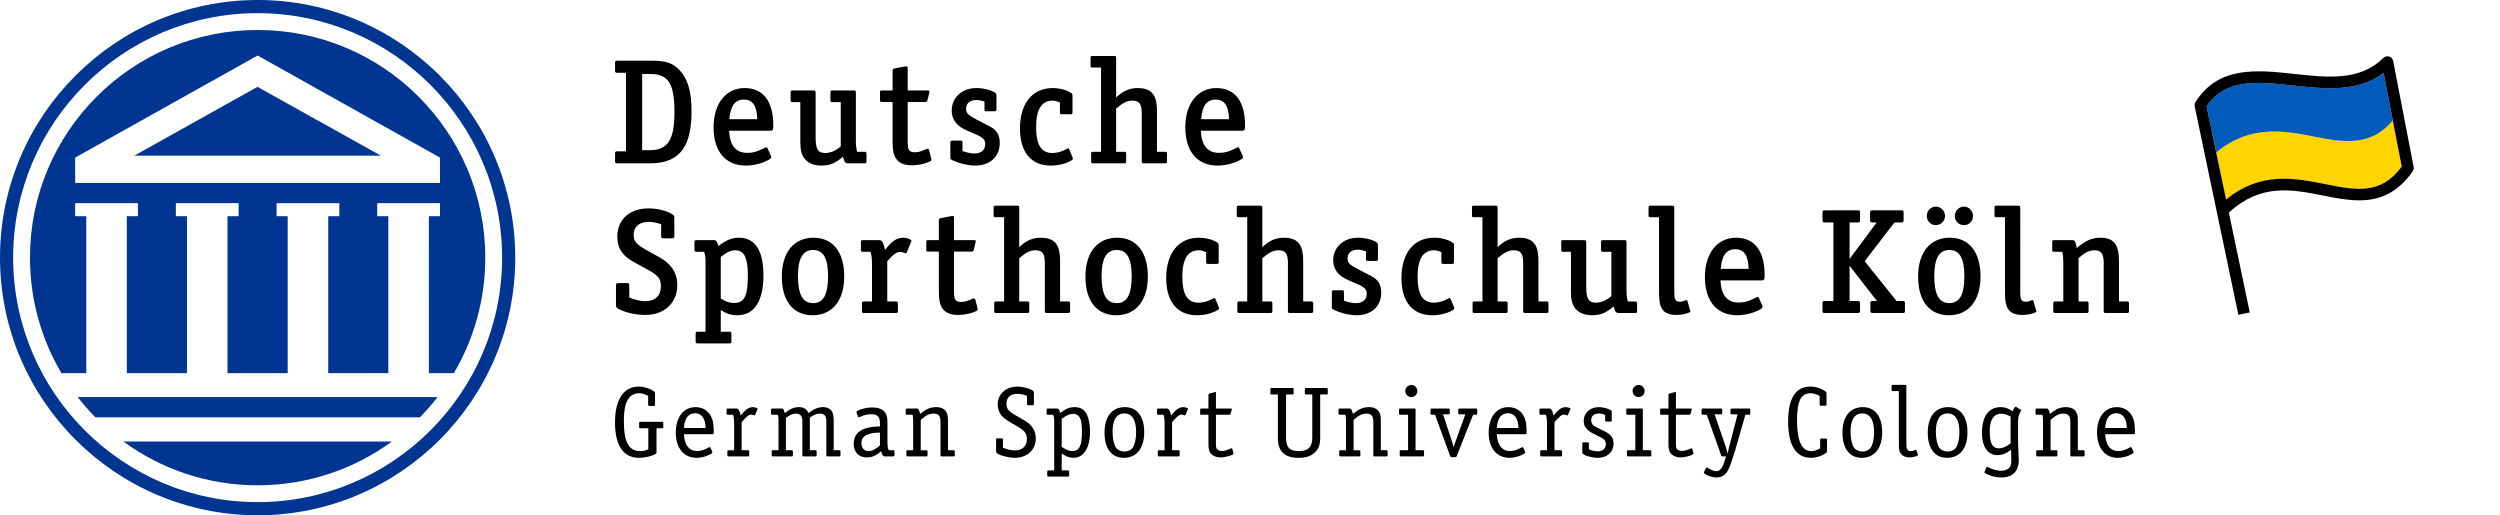 <?xml version="1.0" encoding="utf-8"?>
<!-- Generator: Adobe Illustrator 25.4.1, SVG Export Plug-In . SVG Version: 6.00 Build 0)  -->
<svg version="1.1" id="Ebene_1" xmlns="http://www.w3.org/2000/svg" xmlns:xlink="http://www.w3.org/1999/xlink" x="0px" y="0px"
	 viewBox="0 0 715.483 147.4" style="enable-background:new 0 0 715.483 147.4;" xml:space="preserve">
<style type="text/css">
	.st0{fill:#FFD500;}
	.st1{fill:#005BBB;}
	.st2{fill:#003592;}
</style>
<path class="st0" d="M684.797,34.453c-5.962,7.31-13.595,6.422-22.134,4.723
	c-8.728-1.737-18.531-3.688-28.364,4.427l-0.142-0.501l2.938,14.015
	c9.833-8.115,19.636-6.164,28.364-4.427c8.832,1.757,15.849,3.152,21.896-5.002
	L684.797,34.453z"/>
<path class="st1" d="M662.663,39.177c8.539,1.699,16.172,2.587,22.134-4.723l-2.619-13.55
	c-7.513,5.583-16.873,4.56-25.953,3.57c-10.281-1.122-19.189-2.094-24.723,5.968
	l0.001-0.001l2.654,12.661l0.142,0.501
	C644.131,35.488,653.935,37.439,662.663,39.177z"/>
<path class="st2" d="M73.733,147.469C33.077,147.469,0,114.391,0,73.735
	C0,33.077,33.077,0,73.733,0c40.656,0,73.733,33.077,73.733,73.735
	C147.466,114.391,114.389,147.469,73.733,147.469L73.733,147.469z M73.733,3.766
	c-38.58,0-69.967,31.387-69.967,69.968c0,38.578,31.387,69.965,69.967,69.965
	c38.579,0,69.967-31.387,69.967-69.965C143.7,35.154,112.313,3.766,73.733,3.766
	L73.733,3.766z M24.697,61.867v44.92h-7.121
	c-5.714-9.689-8.995-20.988-8.995-33.053c0-35.983,29.17-65.153,65.153-65.153
	s65.151,29.17,65.151,65.153c0,12.064-3.277,23.364-8.995,33.053h-7.152
	l0.002-44.92h3.181v-3.726h-17.963v3.726h3.181v44.92H93.936V61.867h3.179v-3.726
	H79.154v3.726h3.181v44.92H65.108V61.867h3.181v-3.726H50.326v3.726h3.182v44.92
	h-17.212V61.867h3.182v-3.726H21.514v3.726H24.697L24.697,61.867z M21.514,52.345
	h104.405v-7.242L73.725,15.885L21.514,45.101V52.345L21.514,52.345z M38.421,44.554
	l35.274-19.699l35.323,19.699H38.421L38.421,44.554z M27.304,119.442
	c-1.806-1.833-3.505-3.776-5.083-5.813H125.245
	c-1.58,2.036-3.277,3.979-5.083,5.813H27.304L27.304,119.442z M112.15,126.362
	c-10.772,7.875-24.051,12.526-38.416,12.526c-14.366,0-27.645-4.651-38.415-12.526
	H112.15L112.15,126.362z"/>
<path d="M187.889,122.573v6.881c0,0.229-0.057,0.313-0.257,0.429
	c-1.086,0.684-3.027,1.143-4.741,1.143c-4.483,0-6.881-3.515-6.881-10.108
	c0-6.597,2.456-10.279,6.825-10.279c1.485,0,3.199,0.542,4.341,1.368
	c0.227,0.145,0.286,0.287,0.286,0.571v3.256c0,0.229-0.115,0.342-0.344,0.342
	h-1.285c-0.2,0-0.342-0.142-0.342-0.342v-2.514
	c-0.943-0.542-1.77-0.771-2.627-0.771c-1.113,0-2.171,0.487-2.798,1.288
	c-1.057,1.31-1.514,3.312-1.514,6.739c0,6.023,1.399,8.537,4.769,8.537
	c0.771,0,1.17-0.087,2.227-0.542v-5.996h-2.227c-0.342,0-0.4-0.058-0.4-0.4
	v-1.055c0-0.345,0.058-0.4,0.4-0.4h6.168c0.227,0,0.342,0.113,0.342,0.342
	v1.172c0,0.226-0.115,0.342-0.342,0.342H187.889L187.889,122.573z M203.94,124.258
	h-8.196c0.144,3.111,1.457,4.825,3.77,4.825c1.028,0,2.056-0.313,3.313-1.026
	c0.086-0.058,0.2-0.087,0.286-0.087c0.057,0,0.142,0.058,0.199,0.142
	l0.515,1.113c0.057,0.142,0.057,0.142,0.057,0.2
	c0,0.229-0.256,0.429-1.028,0.8c-1.113,0.513-2.312,0.8-3.511,0.8
	c-3.626,0-5.94-2.798-5.94-7.226c0-4.396,2.229-7.281,5.655-7.281
	c2.283,0,4.026,1.255,4.768,3.428c0.315,0.913,0.428,1.969,0.428,3.799
	C204.253,124.141,204.197,124.258,203.94,124.258L203.94,124.258z M195.744,122.486
	h6.197c-0.057-2.711-1.143-4.225-3.027-4.225
	C197.001,118.261,195.917,119.716,195.744,122.486L195.744,122.486z M212.246,128.853
	v-8.024c1.399-1.626,2.056-2.169,2.713-2.169c0.171,0,0.371,0.055,0.857,0.2
	c0.029,0.029,0.085,0.029,0.114,0.029c0.057,0,0.086-0.029,0.142-0.116
	l0.686-1.569c0.057-0.116,0.057-0.174,0.057-0.229
	c0-0.2-0.799-0.458-1.428-0.458c-0.77,0-1.57,0.4-2.283,1.143
	c-0.315,0.313-0.457,0.458-1.143,1.255c-0.228-1.255-0.628-1.997-1.113-1.997
	h-2.571c-0.227,0-0.342,0.113-0.342,0.342v1.088c0,0.226,0.115,0.342,0.342,0.342
	h1.514c0.258,0.797,0.315,1.256,0.315,3.024v7.139h-1.628
	c-0.2,0-0.313,0.116-0.313,0.342v1.088c0,0.226,0.113,0.342,0.313,0.342h5.598
	c0.228,0,0.342-0.116,0.342-0.342v-1.088c0-0.226-0.114-0.342-0.342-0.342H212.246
	L212.246,128.853z M238.597,128.853v-8.308c0-1.372-0.143-2.143-0.485-2.773
	c-0.457-0.768-1.428-1.255-2.569-1.255c-1.342,0-2.428,0.429-4.17,1.685
	c-0.457-1.113-1.37-1.685-2.742-1.685c-1.341,0-2.512,0.487-4.026,1.714
	c-0.342-1.113-0.456-1.313-0.828-1.313h-2.769c-0.228,0-0.342,0.113-0.342,0.342
	v1.088c0,0.226,0.114,0.342,0.342,0.342h1.57
	c0.2,0.513,0.229,0.742,0.229,1.339v8.824h-1.599
	c-0.229,0-0.344,0.116-0.344,0.342v1.088c0,0.226,0.115,0.342,0.344,0.342h5.367
	c0.229,0,0.344-0.116,0.344-0.342v-1.088c0-0.226-0.114-0.342-0.344-0.342h-1.655
	v-9.25c1.228-0.913,1.97-1.23,2.884-1.23c1.228,0,1.828,0.713,1.828,2.114
	v9.795c0,0.284,0.057,0.342,0.315,0.342h3.426c0.227,0,0.342-0.116,0.342-0.342
	v-1.088c0-0.226-0.115-0.342-0.342-0.342h-1.599v-9.337
	c1.285-0.884,1.97-1.143,2.884-1.143c1.257,0,1.827,0.658,1.827,2.085v9.825
	c0,0.284,0.058,0.342,0.315,0.342h3.398c0.228,0,0.342-0.116,0.342-0.342v-1.088
	c0-0.226-0.114-0.342-0.342-0.342H238.597L238.597,128.853z M254.32,128.853h1.342
	c0.229,0,0.342,0.116,0.342,0.342v1.088c0,0.226-0.113,0.342-0.342,0.342h-2.427
	c-0.486,0-0.771-0.4-1.084-1.514c-1.286,1.256-2.541,1.798-4.112,1.798
	c-2.285,0-3.713-1.514-3.713-3.912c0-3.253,2.456-4.883,7.51-4.967v-0.942
	c0-1.827-0.713-2.543-2.569-2.543c-1.057,0-1.97,0.229-3.284,0.83
	c-0.086,0.029-0.173,0.058-0.2,0.058c-0.086,0-0.171-0.058-0.2-0.145
	l-0.429-1.139l-0.027-0.229c0-0.542,2.627-1.314,4.483-1.314
	c2.94,0,4.368,1.285,4.368,3.996v5.396
	C253.977,127.511,254.036,127.998,254.32,128.853L254.32,128.853z M251.836,127.485
	v-3.686c-3.57,0.029-5.311,1.029-5.311,3.027c0,1.342,0.828,2.285,2.027,2.285
	C249.551,129.112,250.522,128.624,251.836,127.485L251.836,127.485z M271.307,128.853
	v-8.082c0-1.656-0.086-2.169-0.486-2.882c-0.513-0.884-1.57-1.372-2.913-1.372
	c-1.599,0-2.826,0.513-4.596,1.943c-0.258-1.143-0.458-1.542-0.886-1.542h-2.884
	c-0.229,0-0.344,0.113-0.344,0.342v1.088c0,0.226,0.115,0.342,0.344,0.342h1.627
	c0.144,0.597,0.173,0.913,0.173,1.798v8.366h-1.599
	c-0.229,0-0.344,0.116-0.344,0.342v1.088c0,0.226,0.114,0.342,0.344,0.342h5.367
	c0.229,0,0.344-0.116,0.344-0.342v-1.088c0-0.226-0.115-0.342-0.344-0.342h-1.599
	v-8.679c1.457-1.314,2.427-1.801,3.741-1.801c1.343,0,1.914,0.687,1.914,2.372
	v9.537c0,0.284,0.057,0.342,0.313,0.342h3.428c0.227,0,0.342-0.116,0.342-0.342
	v-1.088c0-0.226-0.115-0.342-0.342-0.342H271.307L271.307,128.853z M293.922,115.634
	c0,0.229,0.114,0.342,0.342,0.342h1.286c0.228,0,0.342-0.113,0.342-0.342v-3.286
	c0-0.284-0.086-0.426-0.257-0.542c-1.086-0.684-2.942-1.168-4.426-1.168
	c-3.341,0-5.682,2.14-5.682,5.138c0,1.201,0.428,2.372,1.17,3.228
	c0.686,0.771,1.543,1.372,3.628,2.54c2.94,1.659,3.57,2.401,3.57,4.199
	c0,1.914-1.343,3.169-3.399,3.169c-1.028,0-2.141-0.258-3.455-0.771v-2.343
	c0-0.226-0.114-0.342-0.344-0.342h-1.284c-0.228,0-0.342,0.116-0.342,0.342v3.315
	c0,0.284,0.056,0.429,0.2,0.571c0.713,0.626,3.426,1.342,5.111,1.342
	c3.598,0,6.053-2.256,6.053-5.57c0-1.398-0.484-2.653-1.37-3.654
	c-0.657-0.771-1.228-1.143-4.255-2.856c-2.169-1.197-2.769-1.94-2.769-3.428
	c0-1.768,1.143-2.798,3.084-2.798c0.942,0,1.827,0.174,2.798,0.575V115.634
	L293.922,115.634z M303.85,134.621h1.799c0.228,0,0.342,0.116,0.342,0.345v1.084
	c0,0.226-0.114,0.342-0.342,0.342h-5.596c-0.229,0-0.344-0.116-0.344-0.342v-1.084
	c0-0.229,0.115-0.345,0.344-0.345h1.655v-13.733c0-1.143-0.058-1.627-0.286-2.198
	h-1.57c-0.229,0-0.315-0.116-0.315-0.342v-1.088c0-0.229,0.115-0.342,0.315-0.342
	h2.513c0.571,0,0.657,0.087,1.084,1.284c1.599-1.256,2.656-1.685,4.112-1.685
	c1.628,0,2.8,0.687,3.458,2.001c0.597,1.256,0.943,2.969,0.943,4.967
	c0,4.683-1.801,7.539-4.743,7.539c-1.172,0-2.085-0.345-3.369-1.259V134.621
	L303.85,134.621z M303.85,119.829v8.052c1.37,0.917,2.141,1.201,3.111,1.201
	c1.945,0,2.687-1.543,2.687-5.509c0-1.714-0.142-2.827-0.429-3.657
	c-0.342-0.884-1.144-1.485-2.058-1.485
	C306.192,118.432,305.391,118.774,303.85,119.829L303.85,119.829z M321.954,116.518
	c3.457,0,5.513,2.685,5.513,7.168c0,4.625-2.172,7.339-5.855,7.339
	c-3.482,0-5.509-2.656-5.509-7.197C316.103,119.203,318.272,116.518,321.954,116.518
	L321.954,116.518z M321.754,118.319c-2.169,0-3.341,1.827-3.341,5.225
	c0,1.827,0.342,3.482,0.888,4.425c0.484,0.771,1.455,1.256,2.511,1.256
	c1.03,0,1.972-0.455,2.427-1.197c0.571-0.913,0.913-2.543,0.913-4.37
	C325.153,120.146,323.981,118.319,321.754,118.319L321.754,118.319z M335.436,128.853
	v-8.024c1.398-1.626,2.056-2.169,2.711-2.169c0.171,0,0.371,0.055,0.859,0.2
	c0.026,0.029,0.084,0.029,0.113,0.029c0.058,0,0.084-0.029,0.142-0.116
	l0.684-1.569c0.058-0.116,0.058-0.174,0.058-0.229
	c0-0.2-0.8-0.458-1.426-0.458c-0.771,0-1.572,0.4-2.285,1.143
	c-0.313,0.313-0.458,0.458-1.142,1.255c-0.229-1.255-0.626-1.997-1.113-1.997
	h-2.569c-0.229,0-0.342,0.113-0.342,0.342v1.088c0,0.226,0.113,0.342,0.342,0.342
	h1.514c0.255,0.797,0.313,1.256,0.313,3.024v7.139h-1.627
	c-0.2,0-0.316,0.116-0.316,0.342v1.088c0,0.226,0.116,0.342,0.316,0.342h5.596
	c0.229,0,0.342-0.116,0.342-0.342v-1.088c0-0.226-0.113-0.342-0.342-0.342H335.436
	L335.436,128.853z M345.851,116.918h-2.027c-0.284,0-0.342,0.058-0.342,0.342v1.113
	c0,0.287,0.029,0.316,0.342,0.316h2.027v8.049c0,1.488,0.087,2.001,0.371,2.573
	c0.513,0.997,1.685,1.598,3.115,1.598c1.455,0,3.711-0.684,3.711-1.143
	c0-0.029,0-0.029-0.058-0.142l-0.313-1.172c-0.029-0.113-0.116-0.171-0.2-0.171
	c-0.058,0-0.142,0.029-0.2,0.058c-1.256,0.542-1.856,0.713-2.569,0.713
	c-0.659,0-1.143-0.2-1.43-0.571c-0.255-0.342-0.284-0.601-0.284-1.743v-8.049
	h3.795c0.229,0,0.345-0.087,0.4-0.287l0.316-1.113
	c0.026-0.113,0.026-0.113,0.026-0.171c0-0.142-0.084-0.2-0.255-0.2h-4.283
	v-4.396c0-0.287-0.029-0.345-0.2-0.345c-0.029,0-0.029,0-0.171,0.058
	l-1.485,0.4c-0.171,0.058-0.287,0.2-0.287,0.371V116.918L345.851,116.918z
	 M368.059,112.894h1.827c0.229,0,0.342-0.116,0.342-0.345v-1.168
	c0-0.229-0.113-0.345-0.342-0.345h-5.967c-0.229,0-0.342,0.116-0.342,0.345v1.168
	c0,0.229,0.113,0.345,0.342,0.345h1.798v12.477c0,3.799,1.914,5.654,5.884,5.654
	c2.198,0,3.625-0.487,4.796-1.63c1-0.968,1.43-2.198,1.43-4.024v-12.477
	h1.827c0.226,0,0.342-0.116,0.342-0.345v-1.168c0-0.229-0.116-0.345-0.342-0.345
	h-5.884c-0.229,0-0.342,0.116-0.342,0.345v1.168c0,0.229,0.113,0.345,0.342,0.345
	h1.798v12.39c0,2.627-1.226,3.828-3.854,3.828c-2.627,0-3.654-1.055-3.654-3.828
	V112.894L368.059,112.894z M395.182,128.853v-8.082c0-1.656-0.084-2.169-0.484-2.882
	c-0.513-0.884-1.571-1.372-2.911-1.372c-1.601,0-2.827,0.513-4.599,1.943
	c-0.258-1.143-0.455-1.542-0.884-1.542h-2.885c-0.226,0-0.342,0.113-0.342,0.342
	v1.088c0,0.226,0.116,0.342,0.342,0.342h1.626
	c0.145,0.597,0.174,0.913,0.174,1.798v8.366h-1.601
	c-0.229,0-0.342,0.116-0.342,0.342v1.088c0,0.226,0.113,0.342,0.342,0.342h5.367
	c0.229,0,0.345-0.116,0.345-0.342v-1.088c0-0.226-0.116-0.342-0.345-0.342h-1.598
	v-8.679c1.456-1.314,2.427-1.801,3.741-1.801c1.342,0,1.914,0.687,1.914,2.372
	v9.537c0,0.284,0.058,0.342,0.313,0.342h3.428c0.229,0,0.342-0.116,0.342-0.342
	v-1.088c0-0.226-0.113-0.342-0.342-0.342H395.182L395.182,128.853z M405.123,128.853
	h2.085c0.229,0,0.342,0.116,0.342,0.342v1.088c0,0.226-0.113,0.342-0.342,0.342
	h-6.281c-0.229,0-0.342-0.116-0.342-0.342v-1.088c0-0.226,0.113-0.342,0.342-0.342
	h2.056v-10.163h-2.285c-0.258,0-0.313-0.058-0.313-0.316v-1.113
	c0-0.284,0.055-0.342,0.313-0.342h4.112c0.258,0,0.313,0.058,0.313,0.342V128.853
	L405.123,128.853z M403.955,110.179c0.913,0,1.685,0.8,1.685,1.743
	c0,0.943-0.771,1.714-1.714,1.714c-0.971,0-1.743-0.771-1.743-1.743
	C402.183,110.951,402.954,110.179,403.955,110.179L403.955,110.179z M419.366,118.574
	l-2.769,7.681c-0.258,0.714-0.371,1.03-0.571,1.772l-0.145-0.517l-0.171-0.684
	l-0.2-0.6l-2.511-7.653h1.572c0.226,0,0.342-0.113,0.342-0.342v-0.971
	c0-0.229-0.116-0.342-0.342-0.342h-4.828c-0.226,0-0.342,0.113-0.342,0.342v1.088
	c0,0.226,0.116,0.342,0.342,0.342h0.943l4.37,11.877
	c0.084,0.229,0.113,0.258,0.342,0.258h1.114c0.229,0,0.258-0.029,0.371-0.258
	l4.712-11.877h0.826c0.229,0,0.345-0.116,0.345-0.342v-1.088
	c0-0.229-0.116-0.342-0.345-0.342h-4.738c-0.229,0-0.342,0.113-0.342,0.342v0.971
	c0,0.229,0.113,0.342,0.342,0.342H419.366L419.366,118.574z M436.578,124.258h-8.198
	c0.145,3.111,1.459,4.825,3.77,4.825c1.03,0,2.056-0.313,3.311-1.026
	c0.087-0.058,0.2-0.087,0.287-0.087c0.058,0,0.142,0.058,0.2,0.142
	l0.513,1.113c0.058,0.142,0.058,0.142,0.058,0.2
	c0,0.229-0.258,0.429-1.029,0.8c-1.113,0.513-2.311,0.8-3.512,0.8
	c-3.625,0-5.939-2.798-5.939-7.226c0-4.396,2.227-7.281,5.655-7.281
	c2.282,0,4.025,1.255,4.767,3.428c0.316,0.913,0.429,1.969,0.429,3.799
	C436.891,124.141,436.833,124.258,436.578,124.258L436.578,124.258z M428.38,122.486
	h6.197c-0.055-2.711-1.143-4.225-3.028-4.225
	C429.639,118.261,428.554,119.716,428.38,122.486L428.38,122.486z M444.882,128.853
	v-8.024c1.401-1.626,2.056-2.169,2.714-2.169c0.171,0,0.371,0.055,0.855,0.2
	c0.029,0.029,0.087,0.029,0.116,0.029c0.055,0,0.084-0.029,0.142-0.116
	l0.684-1.569c0.058-0.116,0.058-0.174,0.058-0.229
	c0-0.2-0.8-0.458-1.426-0.458c-0.771,0-1.572,0.4-2.285,1.143
	c-0.316,0.313-0.458,0.458-1.142,1.255c-0.229-1.255-0.63-1.997-1.113-1.997
	h-2.573c-0.226,0-0.342,0.113-0.342,0.342v1.088c0,0.226,0.116,0.342,0.342,0.342
	h1.514c0.258,0.797,0.316,1.256,0.316,3.024v7.139h-1.63
	c-0.2,0-0.313,0.116-0.313,0.342v1.088c0,0.226,0.113,0.342,0.313,0.342h5.597
	c0.229,0,0.345-0.116,0.345-0.342v-1.088c0-0.226-0.116-0.342-0.345-0.342H444.882
	L444.882,128.853z M459.383,120.317c0,0.229,0.113,0.342,0.342,0.342h1.201
	c0.229,0,0.342-0.113,0.342-0.342v-2.485c0-0.229-0.087-0.371-0.313-0.484
	c-0.943-0.487-2.285-0.829-3.369-0.829c-2.543,0-4.341,1.655-4.341,3.97
	c0,1.113,0.429,1.969,1.314,2.685c0.713,0.571,1.255,0.884,3.198,1.798
	c1.343,0.6,1.827,1.172,1.827,2.114c0,1.256-0.913,2.085-2.285,2.085
	c-0.771,0-1.485-0.145-2.569-0.571v-1.659c0-0.226-0.113-0.342-0.342-0.342h-1.201
	c-0.226,0-0.342,0.116-0.342,0.342v2.656c0,0.6,2.569,1.43,4.37,1.43
	c2.769,0,4.567-1.63,4.567-4.086c0-1.685-0.713-2.624-2.853-3.654
	c-2.572-1.256-2.572-1.256-2.972-1.627c-0.371-0.345-0.571-0.858-0.571-1.401
	c0-1.197,0.8-1.911,2.172-1.911c0.6,0,1.055,0.084,1.827,0.397V120.317
	L459.383,120.317z M470.169,128.853h2.082c0.229,0,0.345,0.116,0.345,0.342v1.088
	c0,0.226-0.116,0.342-0.345,0.342h-6.281c-0.229,0-0.342-0.116-0.342-0.342v-1.088
	c0-0.226,0.113-0.342,0.342-0.342h2.056v-10.163h-2.285
	c-0.255,0-0.313-0.058-0.313-0.316v-1.113c0-0.284,0.058-0.342,0.313-0.342h4.112
	c0.258,0,0.316,0.058,0.316,0.342V128.853L470.169,128.853z M468.998,110.179
	c0.913,0,1.685,0.8,1.685,1.743c0,0.943-0.771,1.714-1.714,1.714
	c-0.971,0-1.743-0.771-1.743-1.743C467.226,110.951,467.997,110.179,468.998,110.179
	L468.998,110.179z M477.499,116.918h-2.027c-0.287,0-0.342,0.058-0.342,0.342v1.113
	c0,0.287,0.029,0.316,0.342,0.316h2.027v8.049c0,1.488,0.084,2.001,0.371,2.573
	c0.513,0.997,1.685,1.598,3.111,1.598c1.459,0,3.715-0.684,3.715-1.143
	c0-0.029,0-0.029-0.058-0.142l-0.313-1.172c-0.029-0.113-0.116-0.171-0.2-0.171
	c-0.058,0-0.145,0.029-0.2,0.058c-1.259,0.542-1.859,0.713-2.572,0.713
	c-0.655,0-1.143-0.2-1.427-0.571c-0.258-0.342-0.284-0.601-0.284-1.743v-8.049
	h3.795c0.229,0,0.342-0.087,0.4-0.287l0.313-1.113
	c0.029-0.113,0.029-0.113,0.029-0.171c0-0.142-0.084-0.2-0.255-0.2h-4.283
	v-4.396c0-0.287-0.029-0.345-0.2-0.345c-0.029,0-0.029,0-0.171,0.058
	l-1.488,0.4c-0.171,0.058-0.284,0.2-0.284,0.371V116.918L477.499,116.918z
	 M490.716,118.574h1.827c0.229,0,0.342-0.113,0.342-0.342v-0.971
	c0-0.229-0.113-0.342-0.342-0.342h-5.225c-0.229,0-0.342,0.113-0.342,0.342v1.088
	c0,0.226,0.113,0.342,0.342,0.342h1.143l4.141,11.677
	c0.084,0.229,0.113,0.258,0.342,0.258h1.027l-0.571,1.798
	c-0.513,1.626-1.256,2.427-2.198,2.427c-0.684,0-1.569-0.342-2.54-0.997
	c-0.087-0.058-0.145-0.087-0.2-0.087c-0.058,0-0.171,0.058-0.2,0.142
	l-0.571,1.143c-0.029,0.058-0.058,0.142-0.058,0.171
	c0,0.542,2.227,1.43,3.628,1.43c1.514,0,2.711-0.8,3.425-2.343
	c0.487-1.001,1.288-3.312,1.914-5.454l2.914-10.163h1.055
	c0.229,0,0.342-0.116,0.342-0.342v-1.088c0-0.229-0.113-0.342-0.342-0.342h-4.967
	c-0.229,0-0.345,0.113-0.345,0.342v0.971c0,0.229,0.116,0.342,0.345,0.342h1.685
	l-2.401,9.224c-0.142,0.63-0.284,1.172-0.455,1.998
	c-0.313-1.284-0.313-1.313-0.571-2.056L490.716,118.574L490.716,118.574z
	 M520.915,128.311c-0.972,0.571-1.656,0.8-2.572,0.8
	c-2.682,0-4.054-2.969-4.054-8.766c0-5.513,1.113-7.798,3.857-7.798
	c0.884,0,1.569,0.2,2.627,0.8v2.427c0,0.229,0.113,0.342,0.342,0.342h1.285
	c0.229,0,0.342-0.113,0.342-0.342v-3.169c0-0.258-0.058-0.371-0.229-0.513
	c-1.056-0.859-2.911-1.455-4.425-1.455c-4.199,0-6.339,3.369-6.339,9.992
	c0,6.826,2.256,10.396,6.568,10.396c1.456,0,3.198-0.571,4.312-1.43
	c0.2-0.171,0.255-0.284,0.255-0.571v-3.169c0-0.229-0.113-0.342-0.342-0.342
	h-1.285c-0.229,0-0.342,0.113-0.342,0.342V128.311L520.915,128.311z M533.153,116.518
	c3.457,0,5.513,2.685,5.513,7.168c0,4.625-2.172,7.339-5.855,7.339
	c-3.482,0-5.509-2.656-5.509-7.197C527.302,119.203,529.471,116.518,533.153,116.518
	L533.153,116.518z M532.953,118.319c-2.169,0-3.341,1.827-3.341,5.225
	c0,1.827,0.345,3.482,0.888,4.425c0.484,0.771,1.456,1.256,2.511,1.256
	c1.03,0,1.972-0.455,2.427-1.197c0.571-0.913,0.913-2.543,0.913-4.37
	C536.352,120.146,535.18,118.319,532.953,118.319L532.953,118.319z M543.436,111.922
	v13.478c0,2.911,0,2.911,0.142,3.511c0.284,1.255,1.369,1.998,2.911,1.998
	c1.084,0,2.427-0.4,2.427-0.714c0-0.058,0-0.058-0.058-0.2l-0.342-1.056
	c-0.026-0.116-0.113-0.2-0.2-0.2c-0.055,0-0.142,0.029-0.229,0.058
	c-0.455,0.226-0.884,0.342-1.281,0.342c-0.63,0-1.059-0.4-1.143-1.084
	c-0.058-0.345-0.087-1.259-0.087-2.601v-14.989c0-0.229-0.087-0.316-0.284-0.316
	h-3.599c-0.229,0-0.342,0.116-0.342,0.342v1.088c0,0.226,0.113,0.342,0.342,0.342
	H543.436L543.436,111.922z M557.569,116.518c3.453,0,5.509,2.685,5.509,7.168
	c0,4.625-2.169,7.339-5.851,7.339c-3.486,0-5.513-2.656-5.513-7.197
	C551.715,119.203,553.887,116.518,557.569,116.518L557.569,116.518z M557.369,118.319
	c-2.169,0-3.34,1.827-3.34,5.225c0,1.827,0.342,3.482,0.884,4.425
	c0.484,0.771,1.459,1.256,2.514,1.256c1.027,0,1.969-0.455,2.427-1.197
	c0.571-0.913,0.914-2.543,0.914-4.37
	C560.768,120.146,559.596,118.319,557.369,118.319L557.369,118.319z M567.991,134.908
	l0.517-1.143c0.055-0.113,0.142-0.171,0.2-0.171
	c0.055,0,0.142,0.029,0.226,0.084c1.172,0.63,2.656,1.059,3.715,1.059
	c1.113,0,2.111-0.4,2.54-1.03c0.313-0.455,0.429-0.997,0.429-2.082
	c0-0.429,0-0.946-0.029-1.459c-0.029-1.055-0.029-1.113-0.029-1.485
	c-1.285,1.084-2.54,1.572-3.941,1.572c-2.714,0-4.399-2.427-4.399-6.368
	c0-4.712,1.943-7.368,5.37-7.368c1.285,0,2.14,0.313,3.425,1.2
	c0.287-0.8,0.629-1.313,0.8-1.313c0.058,0,0.171,0.029,0.229,0.058
	l1.284,0.797c0.058,0.029,0.116,0.087,0.116,0.171
	c0,0.058-0.032,0.145-0.171,0.371c-0.516,0.83-0.717,1.63-0.717,2.886v4.396
	c0,1.972,0,2.343,0.145,4.883c0.029,0.6,0.055,1.285,0.055,1.659
	c0,3.253-1.769,5.025-5.025,5.025c-1.456,0-3.027-0.4-4.283-1.059
	c-0.458-0.255-0.513-0.284-0.513-0.484
	C567.936,135.05,567.936,135.05,567.991,134.908L567.991,134.908z M575.417,126.914
	v-7.71c-1.113-0.571-1.856-0.8-2.685-0.8c-2.143,0-3.286,1.743-3.286,4.97
	c0,3.453,0.771,4.938,2.573,4.938C573.074,128.311,573.987,127.94,575.417,126.914
	L575.417,126.914z M594.662,128.853v-8.082c0-1.656-0.084-2.169-0.484-2.882
	c-0.516-0.884-1.571-1.372-2.914-1.372c-1.598,0-2.824,0.513-4.596,1.943
	c-0.258-1.143-0.458-1.542-0.888-1.542h-2.882c-0.229,0-0.342,0.113-0.342,0.342
	v1.088c0,0.226,0.113,0.342,0.342,0.342h1.626
	c0.142,0.597,0.171,0.913,0.171,1.798v8.366h-1.598
	c-0.229,0-0.342,0.116-0.342,0.342v1.088c0,0.226,0.113,0.342,0.342,0.342h5.367
	c0.229,0,0.342-0.116,0.342-0.342v-1.088c0-0.226-0.113-0.342-0.342-0.342h-1.598
	v-8.679c1.456-1.314,2.427-1.801,3.741-1.801c1.339,0,1.911,0.687,1.911,2.372
	v9.537c0,0.284,0.058,0.342,0.316,0.342h3.427c0.226,0,0.342-0.116,0.342-0.342
	v-1.088c0-0.226-0.116-0.342-0.342-0.342H594.662L594.662,128.853z M610.687,124.258
	h-8.198c0.145,3.111,1.459,4.825,3.77,4.825c1.029,0,2.056-0.313,3.312-1.026
	c0.087-0.058,0.203-0.087,0.287-0.087c0.058,0,0.142,0.058,0.2,0.142
	l0.513,1.113c0.058,0.142,0.058,0.142,0.058,0.2
	c0,0.229-0.258,0.429-1.029,0.8c-1.114,0.513-2.311,0.8-3.511,0.8
	c-3.625,0-5.939-2.798-5.939-7.226c0-4.396,2.227-7.281,5.654-7.281
	c2.282,0,4.025,1.255,4.767,3.428C610.884,120.859,611,121.914,611,123.744
	C611,124.141,610.942,124.258,610.687,124.258L610.687,124.258z M602.489,122.486h6.197
	c-0.055-2.711-1.143-4.225-3.027-4.225
	C603.748,118.261,602.663,119.716,602.489,122.486L602.489,122.486z M193.842,81.568
	c0-3.641-2.012-6.21-5.011-7.882l-3.555-1.97
	c-3.127-1.754-3.94-2.611-3.94-4.496c0-2.356,1.628-3.726,4.326-3.726
	c1.199,0,2.184,0.213,3.555,0.684v3.428c0,0.427,0.128,0.599,0.599,0.599h2.571
	c0.471,0,0.599-0.171,0.599-0.599v-5.398c0-0.384-0.171-0.599-0.471-0.813
	c-1.37-0.985-4.239-1.756-6.895-1.756c-5.438,0-8.951,3.169-8.951,8.094
	c0,3.555,1.756,5.611,4.541,7.154l4.196,2.311
	c3.213,1.759,3.728,2.656,3.728,4.799c0,2.611-1.67,4.199-4.456,4.199
	c-1.37,0-2.74-0.345-4.583-1.03v-3.511c0-0.471-0.171-0.642-0.642-0.642h-2.527
	c-0.471,0-0.642,0.171-0.642,0.642v5.739c0,0.684,0.513,0.942,1.07,1.2
	c2.143,1.027,5.012,1.54,7.325,1.54
	C190.159,90.134,193.842,86.664,193.842,81.568L193.842,81.568z M218.49,78.741
	c0,7.456-2.613,11.48-7.496,11.48c-1.798,0-2.998-0.387-4.712-1.501v6.213h2.529
	c0.428,0,0.513,0.129,0.513,0.555v2.185c0,0.429-0.086,0.601-0.513,0.601h-9.21
	c-0.386,0-0.515-0.171-0.515-0.601v-2.185c0-0.426,0.129-0.555,0.515-0.555h2.312
	v-19.616c0-1.33,0-2.014-0.386-3.257h-2.183c-0.429,0-0.601-0.129-0.601-0.557
	v-2.227c0-0.428,0.171-0.557,0.601-0.557h4.969c0.813,0,0.899,0.599,1.285,1.67
	c2.356-1.714,3.812-2.356,5.868-2.356C216.134,68.033,218.49,71.716,218.49,78.741
	L218.49,78.741z M214.034,78.915c0-5.141-1.026-7.284-3.597-7.284
	c-1.326,0-2.356,0.517-4.155,1.885v11.906c1.585,0.988,2.529,1.288,3.813,1.288
	C213.008,86.709,214.034,84.653,214.034,78.915L214.034,78.915z M241.611,79.128
	c0,6.894-3.426,11.093-9.038,11.093c-5.567,0-8.822-4.07-8.822-11.051
	c0-6.939,3.426-11.137,9.081-11.137C238.357,68.033,241.611,72.147,241.611,79.128
	L241.611,79.128z M236.985,78.999c0-5.096-1.37-7.454-4.283-7.454
	c-2.913,0-4.326,2.358-4.326,7.454c0,5.309,1.372,7.752,4.326,7.752
	C235.657,86.751,236.985,84.308,236.985,78.999L236.985,78.999z M260.739,69.276
	c0.128-0.342,0.171-0.513-0.214-0.728c-0.513-0.3-1.285-0.515-2.012-0.515
	c-2.442,0-3.813,1.756-5.227,3.47c-0.471-2.098-0.855-2.784-1.627-2.784h-4.712
	c-0.428,0-0.557,0.129-0.557,0.557v2.227c0,0.427,0.129,0.557,0.557,0.557h2.185
	c0.342,1.243,0.428,1.927,0.428,4.07V86.28h-2.356
	c-0.386,0-0.513,0.129-0.513,0.513v2.272c0,0.384,0.127,0.513,0.513,0.513h9.21
	c0.429,0,0.557-0.129,0.557-0.513v-2.272c0-0.384-0.171-0.513-0.557-0.513h-2.485
	V74.758c1.714-1.969,2.7-2.656,3.642-2.656c0.386,0,0.813,0.087,1.499,0.345
	c0.256,0.084,0.386-0.045,0.471-0.258L260.739,69.276L260.739,69.276z
	 M279.742,88.165l-0.558-2.227c-0.086-0.429-0.256-0.684-0.857-0.429
	c-1.112,0.471-1.969,0.901-3.211,0.901c-1.714,0-2.099-0.6-2.099-3.127V72.016h4.969
	c0.429,0,0.6-0.086,0.686-0.513l0.513-2.056
	c0.129-0.471,0.173-0.728-0.471-0.728h-5.696V62.38
	c0-0.729-0.298-0.6-0.857-0.515l-2.869,0.557
	c-0.427,0.086-0.599,0.214-0.599,0.642v5.655h-2.998
	c-0.557,0-0.6,0.085-0.6,0.599v2.1c0,0.513,0.044,0.599,0.6,0.599h2.998
	v11.65c0,3.857,1.028,6.468,5.526,6.468c1.67,0,3.512-0.342,5.096-1.068
	C279.87,88.807,279.87,88.678,279.742,88.165L279.742,88.165z M306.259,89.065v-2.272
	c0-0.384-0.171-0.513-0.557-0.513h-2.314V74.632c0-3.815-0.941-6.599-5.482-6.599
	c-2.356,0-4.239,0.815-6.21,2.698V59.381c0-0.384-0.129-0.513-0.515-0.513h-6.295
	c-0.429,0-0.515,0.129-0.515,0.513v2.27c0,0.386,0.086,0.515,0.515,0.515h2.483
	v24.114h-2.312c-0.386,0-0.515,0.129-0.515,0.513v2.272
	c0,0.384,0.086,0.513,0.515,0.513h8.993c0.386,0,0.515-0.129,0.515-0.513v-2.272
	c0-0.384-0.129-0.513-0.515-0.513h-2.354V73.902
	c1.927-1.672,3.169-2.272,4.669-2.272c1.97,0,2.656,0.988,2.656,3.641v13.707
	c0,0.513,0.128,0.6,0.641,0.6h6.04C306.088,89.578,306.259,89.449,306.259,89.065
	L306.259,89.065z M328.506,79.128c0,6.894-3.428,11.093-9.04,11.093
	c-5.567,0-8.821-4.07-8.821-11.051c0-6.939,3.425-11.137,9.079-11.137
	C325.25,68.033,328.506,72.147,328.506,79.128L328.506,79.128z M323.878,78.999
	c0-5.096-1.368-7.454-4.283-7.454c-2.911,0-4.325,2.358-4.325,7.454
	c0,5.309,1.372,7.752,4.325,7.752C322.552,86.751,323.878,84.308,323.878,78.999
	L323.878,78.999z M348.787,87.864l-0.939-2.314
	c-0.129-0.342-0.3-0.297-0.645-0.129c-1.456,0.816-2.869,1.201-4.154,1.201
	c-3.211,0-4.667-2.314-4.667-7.41c0-5.096,1.539-7.582,4.754-7.582
	c0.642,0,1.197,0.173,2.056,0.517v2.827c0,0.426,0.129,0.555,0.513,0.555h2.569
	c0.387,0,0.513-0.129,0.513-0.555v-4.755c0-0.386-0.084-0.601-0.426-0.813
	c-1.2-0.815-3.169-1.372-5.267-1.372c-5.784,0-9.337,4.414-9.337,11.566
	c0,6.765,3.211,10.621,8.779,10.621c2.098,0,4.241-0.471,5.997-1.501
	C348.962,88.465,348.962,88.248,348.787,87.864L348.787,87.864z M375.834,89.065
	v-2.272c0-0.384-0.171-0.513-0.555-0.513h-2.314V74.632
	c0-3.815-0.943-6.599-5.48-6.599c-2.356,0-4.241,0.815-6.213,2.698V59.381
	c0-0.384-0.129-0.513-0.513-0.513h-6.297c-0.429,0-0.513,0.129-0.513,0.513v2.27
	c0,0.386,0.084,0.515,0.513,0.515h2.485v24.114h-2.314
	c-0.384,0-0.513,0.129-0.513,0.513v2.272c0,0.384,0.087,0.513,0.513,0.513h8.995
	c0.387,0,0.513-0.129,0.513-0.513v-2.272c0-0.384-0.126-0.513-0.513-0.513h-2.356
	V73.902c1.927-1.672,3.169-2.272,4.67-2.272c1.969,0,2.656,0.988,2.656,3.641
	v13.707c0,0.513,0.126,0.6,0.642,0.6h6.039
	C375.663,89.578,375.834,89.449,375.834,89.065L375.834,89.065z M395.295,83.753
	c0-2.014-0.642-3.599-2.785-4.712l-4.196-2.185
	c-1.93-1.027-2.656-1.585-2.656-2.869c0-1.585,1.071-2.527,2.998-2.527
	c0.684,0,1.201,0.129,2.269,0.429v2.227c0,0.429,0.129,0.558,0.517,0.558h2.353
	c0.387,0,0.559-0.129,0.559-0.558v-4.112c0-0.3-0.171-0.513-0.513-0.728
	c-1.159-0.728-3.215-1.243-5.183-1.243c-4.154,0-7.11,2.698-7.11,6.47
	c0,1.581,0.6,2.953,1.668,3.982c0.988,0.943,1.843,1.369,4.883,2.653
	c2.443,1.029,3.044,1.63,3.044,2.956c0,1.672-1.201,2.656-3.044,2.656
	c-1.071,0-1.84-0.171-3.47-0.684v-2.356c0-0.516-0.084-0.642-0.513-0.642h-2.356
	c-0.426,0-0.6,0.171-0.6,0.555v4.328c0,0.342,0.087,0.471,0.429,0.642
	c1.843,0.939,4.583,1.627,6.681,1.627C392.51,90.221,395.295,87.652,395.295,83.753
	L395.295,83.753z M416.116,87.864l-0.942-2.314c-0.129-0.342-0.3-0.297-0.642-0.129
	c-1.456,0.816-2.869,1.201-4.154,1.201c-3.215,0-4.67-2.314-4.67-7.41
	c0-5.096,1.543-7.582,4.754-7.582c0.642,0,1.201,0.173,2.056,0.517v2.827
	c0,0.426,0.129,0.555,0.517,0.555h2.569c0.384,0,0.513-0.129,0.513-0.555v-4.755
	c0-0.386-0.087-0.601-0.429-0.813c-1.197-0.815-3.169-1.372-5.267-1.372
	c-5.784,0-9.337,4.414-9.337,11.566c0,6.765,3.211,10.621,8.782,10.621
	c2.098,0,4.238-0.471,5.993-1.501C416.287,88.465,416.287,88.248,416.116,87.864
	L416.116,87.864z M443.162,89.065v-2.272c0-0.384-0.171-0.513-0.558-0.513h-2.311
	V74.632c0-3.815-0.942-6.599-5.483-6.599c-2.356,0-4.241,0.815-6.21,2.698V59.381
	c0-0.384-0.129-0.513-0.513-0.513h-6.297c-0.429,0-0.516,0.129-0.516,0.513v2.27
	c0,0.386,0.087,0.515,0.516,0.515h2.482v24.114h-2.311
	c-0.387,0-0.517,0.129-0.517,0.513v2.272c0,0.384,0.087,0.513,0.517,0.513h8.995
	c0.384,0,0.513-0.129,0.513-0.513v-2.272c0-0.384-0.129-0.513-0.513-0.513h-2.356
	V73.902c1.927-1.672,3.169-2.272,4.667-2.272c1.972,0,2.656,0.988,2.656,3.641
	v13.707c0,0.513,0.129,0.6,0.642,0.6h6.039
	C442.991,89.578,443.162,89.449,443.162,89.065L443.162,89.065z M468.533,89.065v-2.272
	c0-0.384-0.171-0.513-0.559-0.513h-2.098c-0.3-1.071-0.384-1.801-0.384-3.298
	v-13.664c0-0.47-0.129-0.599-0.6-0.599h-6.168c-0.387,0-0.517,0.171-0.517,0.557
	v2.227c0,0.427,0.129,0.557,0.517,0.557h2.44v12.677
	c-1.414,1.243-2.957,1.885-4.412,1.885c-2.098,0-2.782-1.072-2.782-4.583v-12.721
	c0-0.47-0.129-0.599-0.6-0.599h-6.039c-0.387,0-0.513,0.129-0.513,0.557v2.227
	c0,0.427,0.126,0.557,0.513,0.557h2.269v11.306c0,2.101,0.171,4.115,1.885,5.571
	c0.984,0.813,2.398,1.284,4.154,1.284c2.398,0,3.941-0.642,6.168-2.527
	c0.429,1.585,0.729,1.885,1.414,1.885h4.754
	C468.362,89.578,468.533,89.449,468.533,89.065L468.533,89.065z M483.709,88.849
	l-0.771-2.698c-0.126-0.384-0.342-0.258-0.597-0.171
	c-0.6,0.258-1.159,0.384-1.672,0.384c-1.414,0-1.497-1.11-1.497-3.082V59.381
	c0-0.384-0.129-0.513-0.558-0.513h-6.297c-0.426,0-0.513,0.129-0.513,0.513v2.27
	c0,0.386,0.087,0.515,0.513,0.515h2.485v20.686c0,3.77-0.042,7.281,4.925,7.281
	c1.243,0,2.614-0.213,3.682-0.684C483.838,89.278,483.838,89.236,483.709,88.849
	L483.709,88.849z M505.02,78.657c0,0.985,0,1.585-0.726,1.585h-11.906
	c0.171,4.154,1.882,6.339,5.18,6.339c2.527,0,3.899-0.943,5.225-1.543
	c0.258-0.129,0.471-0.084,0.6,0.258l0.943,2.098
	c0.255,0.513,0.042,0.771-0.471,1.071c-1.714,1.068-4.454,1.756-6.681,1.756
	c-5.826,0-9.253-4.024-9.253-10.964c0-6.768,3.515-11.224,8.911-11.224
	C502.108,68.033,505.02,71.803,505.02,78.657L505.02,78.657z M500.437,76.943
	c-0.084-3.812-1.285-5.611-3.812-5.611c-2.569,0-3.854,1.757-4.154,5.611H500.437
	L500.437,76.943z M545.182,88.978V86.751c0-0.471-0.129-0.6-0.6-0.6h-1.798
	l-9.124-11.393l8.524-11.093h2.014c0.471,0,0.6-0.171,0.6-0.642v-2.227
	c0-0.471-0.129-0.6-0.6-0.6h-8.353c-0.471,0-0.642,0.129-0.642,0.6v2.227
	c0,0.471,0.171,0.642,0.642,0.642h1.242l-7.752,10.451V63.665h2.356
	c0.555,0,0.642-0.129,0.642-0.686V60.881c0-0.557-0.087-0.686-0.642-0.686h-9.466
	c-0.555,0-0.642,0.129-0.642,0.686v2.098c0,0.557,0.087,0.686,0.642,0.686h2.485
	V86.151h-2.485c-0.555,0-0.642,0.129-0.642,0.684v2.101
	c0,0.555,0.087,0.642,0.642,0.642h9.337c0.558,0,0.771-0.087,0.771-0.642v-2.101
	c0-0.555-0.171-0.684-0.729-0.684h-2.269V76.042l7.84,10.108h-1.288
	c-0.471,0-0.6,0.129-0.6,0.6v2.227c0,0.471,0.216,0.6,0.646,0.6h8.65
	C545.053,89.578,545.182,89.449,545.182,88.978L545.182,88.978z M564.667,61.824
	c0,1.456-1.156,2.611-2.611,2.611c-1.459,0-2.614-1.199-2.614-2.611
	c0-1.457,1.155-2.7,2.614-2.7C563.511,59.124,564.667,60.366,564.667,61.824
	L564.667,61.824z M556.659,61.824c0,1.412-1.201,2.611-2.656,2.611
	c-1.456,0-2.569-1.199-2.569-2.611c0-1.457,1.113-2.7,2.569-2.7
	C555.458,59.124,556.659,60.366,556.659,61.824L556.659,61.824z M566.81,79.128
	c0,6.894-3.428,11.093-9.04,11.093c-5.564,0-8.821-4.07-8.821-11.051
	c0-6.939,3.428-11.137,9.079-11.137C563.553,68.033,566.81,72.147,566.81,79.128
	L566.81,79.128z M562.185,78.999c0-5.096-1.372-7.454-4.283-7.454
	c-2.915,0-4.328,2.358-4.328,7.454c0,5.309,1.372,7.752,4.328,7.752
	C560.855,86.751,562.185,84.308,562.185,78.999L562.185,78.999z M582.724,88.849
	l-0.771-2.698c-0.129-0.384-0.342-0.258-0.6-0.171
	c-0.6,0.258-1.155,0.384-1.669,0.384c-1.414,0-1.501-1.11-1.501-3.082V59.381
	c0-0.384-0.126-0.513-0.555-0.513h-6.297c-0.429,0-0.513,0.129-0.513,0.513v2.27
	c0,0.386,0.084,0.515,0.513,0.515h2.485v20.686c0,3.77-0.045,7.281,4.925,7.281
	c1.243,0,2.611-0.213,3.683-0.684C582.853,89.278,582.853,89.236,582.724,88.849
	L582.724,88.849z M609.302,89.065v-2.272c0-0.384-0.129-0.513-0.513-0.513h-2.356
	V74.632c0-4.713-1.543-6.599-5.309-6.599c-2.443,0-4.241,0.815-6.768,2.955
	c-0.342-1.412-0.3-2.269-1.288-2.269h-5.18c-0.429,0-0.558,0.129-0.558,0.557
	v2.227c0,0.427,0.129,0.557,0.558,0.557h2.314
	c0.255,1.113,0.297,1.672,0.297,3.127v11.093h-2.356
	c-0.384,0-0.513,0.129-0.513,0.513v2.272c0,0.426,0.129,0.513,0.513,0.513h8.995
	c0.387,0,0.6-0.087,0.6-0.513v-2.272c0-0.384-0.213-0.513-0.6-0.513h-2.269
	V73.902c1.798-1.672,3.041-2.272,4.667-2.272c1.801,0,2.527,1.071,2.527,3.599
	v13.749c0,0.513,0.129,0.6,0.645,0.6h6.08
	C609.173,89.578,609.302,89.449,609.302,89.065L609.302,89.065z M197.912,31.841
	c0,9.466-2.869,14.906-11.864,14.906h-9.38c-0.557,0-0.642-0.085-0.642-0.642
	v-2.1c0-0.557,0.086-0.686,0.642-0.686h2.483v-22.486h-2.483
	c-0.557,0-0.642-0.129-0.642-0.686v-2.098c0-0.557,0.086-0.686,0.642-0.686h9.251
	c4.155,0,5.782,0.429,7.496,1.756C197.269,22.118,197.912,27.216,197.912,31.841
	L197.912,31.841z M193.029,31.928c0-6.04-1.072-9.124-3.684-10.195
	c-0.984-0.428-1.841-0.557-3.597-0.557h-1.97v21.802h2.142
	C191.143,42.977,193.029,40.064,193.029,31.928L193.029,31.928z M221.307,35.825
	c0,0.985,0,1.585-0.728,1.585h-11.908c0.171,4.154,1.885,6.339,5.183,6.339
	c2.527,0,3.897-0.943,5.225-1.543c0.256-0.128,0.471-0.086,0.599,0.256
	l0.943,2.1c0.256,0.513,0.044,0.771-0.471,1.071
	c-1.712,1.07-4.454,1.756-6.681,1.756c-5.826,0-9.251-4.026-9.251-10.965
	c0-6.767,3.511-11.222,8.908-11.222C218.395,25.202,221.307,28.971,221.307,35.825
	L221.307,35.825z M216.725,34.111c-0.086-3.812-1.286-5.611-3.812-5.611
	c-2.571,0-3.856,1.756-4.156,5.611H216.725L216.725,34.111z M247.983,46.232v-2.269
	c0-0.386-0.171-0.515-0.557-0.515h-2.099c-0.299-1.071-0.384-1.799-0.384-3.299
	v-13.663c0-0.47-0.129-0.599-0.601-0.599h-6.168c-0.386,0-0.515,0.171-0.515,0.557
	v2.227c0,0.428,0.129,0.557,0.515,0.557h2.442v12.678
	c-1.414,1.243-2.957,1.885-4.412,1.885c-2.098,0-2.784-1.07-2.784-4.583V26.486
	c0-0.47-0.129-0.599-0.6-0.599h-6.039c-0.386,0-0.513,0.129-0.513,0.557v2.227
	c0,0.428,0.127,0.557,0.513,0.557h2.271v11.307c0,2.1,0.171,4.112,1.883,5.569
	c0.986,0.813,2.4,1.285,4.155,1.285c2.398,0,3.941-0.642,6.168-2.527
	c0.428,1.585,0.728,1.885,1.414,1.885h4.754
	C247.811,46.747,247.983,46.618,247.983,46.232L247.983,46.232z M266.5,45.333
	l-0.557-2.229c-0.086-0.428-0.257-0.684-0.857-0.428
	c-1.113,0.471-1.97,0.9-3.213,0.9c-1.712,0-2.098-0.6-2.098-3.127V29.186
	h4.969c0.428,0,0.599-0.087,0.686-0.515l0.513-2.056
	c0.129-0.471,0.171-0.728-0.471-0.728h-5.697v-6.339
	c0-0.728-0.3-0.6-0.857-0.515l-2.869,0.557
	c-0.429,0.086-0.6,0.215-0.6,0.642v5.654h-2.999c-0.557,0-0.599,0.086-0.599,0.599
	v2.099c0,0.513,0.042,0.601,0.599,0.601h2.999v11.65
	c0,3.855,1.028,6.468,5.525,6.468c1.67,0,3.513-0.344,5.098-1.071
	C266.629,45.975,266.629,45.846,266.5,45.333L266.5,45.333z M286.121,40.921
	c0-2.012-0.642-3.598-2.784-4.712l-4.197-2.184
	c-1.928-1.028-2.656-1.585-2.656-2.869c0-1.584,1.071-2.529,2.998-2.529
	c0.686,0,1.199,0.129,2.27,0.429v2.227c0,0.429,0.128,0.557,0.513,0.557h2.356
	c0.386,0,0.557-0.128,0.557-0.557v-4.112c0-0.3-0.171-0.513-0.513-0.728
	c-1.157-0.728-3.213-1.243-5.183-1.243c-4.154,0-7.11,2.698-7.11,6.468
	c0,1.585,0.6,2.955,1.67,3.983c0.986,0.943,1.843,1.372,4.883,2.656
	c2.441,1.028,3.042,1.628,3.042,2.955c0,1.67-1.201,2.656-3.042,2.656
	c-1.071,0-1.841-0.171-3.47-0.686v-2.354c0-0.515-0.086-0.642-0.513-0.642h-2.356
	c-0.429,0-0.6,0.171-0.6,0.555v4.326c0,0.342,0.085,0.471,0.429,0.642
	c1.841,0.942,4.583,1.628,6.681,1.628C283.338,47.389,286.121,44.818,286.121,40.921
	L286.121,40.921z M306.942,45.033l-0.941-2.312
	c-0.129-0.344-0.3-0.3-0.644-0.129c-1.455,0.813-2.869,1.199-4.154,1.199
	c-3.213,0-4.669-2.312-4.669-7.41c0-5.096,1.541-7.58,4.754-7.58
	c0.642,0,1.199,0.171,2.056,0.513v2.827c0,0.429,0.129,0.557,0.515,0.557h2.569
	c0.387,0,0.513-0.128,0.513-0.557v-4.754c0-0.386-0.084-0.6-0.428-0.813
	c-1.199-0.815-3.169-1.372-5.269-1.372c-5.782,0-9.337,4.412-9.337,11.564
	c0,6.768,3.213,10.623,8.782,10.623c2.098,0,4.239-0.471,5.997-1.499
	C307.113,45.633,307.113,45.419,306.942,45.033L306.942,45.033z M333.99,46.232v-2.269
	c0-0.386-0.171-0.515-0.558-0.515h-2.311v-11.65c0-3.813-0.942-6.597-5.483-6.597
	c-2.356,0-4.241,0.815-6.21,2.698V16.55c0-0.386-0.129-0.515-0.513-0.515h-6.297
	c-0.429,0-0.513,0.129-0.513,0.515v2.27c0,0.384,0.084,0.513,0.513,0.513h2.485
	v24.114h-2.314c-0.384,0-0.513,0.129-0.513,0.515v2.269
	c0,0.386,0.084,0.515,0.513,0.515h8.995c0.384,0,0.513-0.129,0.513-0.515v-2.269
	c0-0.386-0.129-0.515-0.513-0.515h-2.356V31.069
	c1.927-1.67,3.169-2.269,4.667-2.269c1.972,0,2.656,0.984,2.656,3.64v13.706
	c0,0.515,0.129,0.6,0.642,0.6h6.039C333.818,46.747,333.99,46.618,333.99,46.232
	L333.99,46.232z M356.32,35.825c0,0.985,0,1.585-0.729,1.585H343.685
	c0.171,4.154,1.885,6.339,5.183,6.339c2.524,0,3.896-0.943,5.225-1.543
	c0.255-0.128,0.471-0.086,0.597,0.256l0.942,2.1
	c0.258,0.513,0.045,0.771-0.471,1.071c-1.711,1.07-4.454,1.756-6.681,1.756
	c-5.826,0-9.25-4.026-9.25-10.965c0-6.767,3.511-11.222,8.908-11.222
	C353.406,25.202,356.32,28.971,356.32,35.825L356.32,35.825z M351.737,34.111
	c-0.087-3.812-1.284-5.611-3.812-5.611c-2.572,0-3.857,1.756-4.157,5.611H351.737
	L351.737,34.111z M690.767,47.762l-5.858-30.307
	c-0.118-0.604-0.557-1.094-1.143-1.277c-0.588-0.182-1.227-0.025-1.664,0.406
	c-6.715,6.625-15.846,5.628-25.514,4.574c-10.645-1.16-21.652-2.363-28.265,8.05
	c-0.231,0.367-0.312,0.809-0.223,1.235l12.505,59.66l3.262-0.686l-5.986-28.559
	c9.094-8.452,18.156-6.647,26.93-4.902c3.451,0.686,6.947,1.382,10.364,1.382
	c5.488,0,10.77-1.796,15.322-8.307C690.755,48.664,690.853,48.205,690.767,47.762z
	 M665.459,52.691c-8.728-1.737-18.531-3.688-28.364,4.427l-5.592-26.677
	l-0.001,0.001c5.534-8.062,14.442-7.09,24.723-5.968
	c9.079,0.99,18.439,2.013,25.953-3.57l5.177,26.786
	C681.308,55.843,674.291,54.448,665.459,52.691z"/>
</svg>
